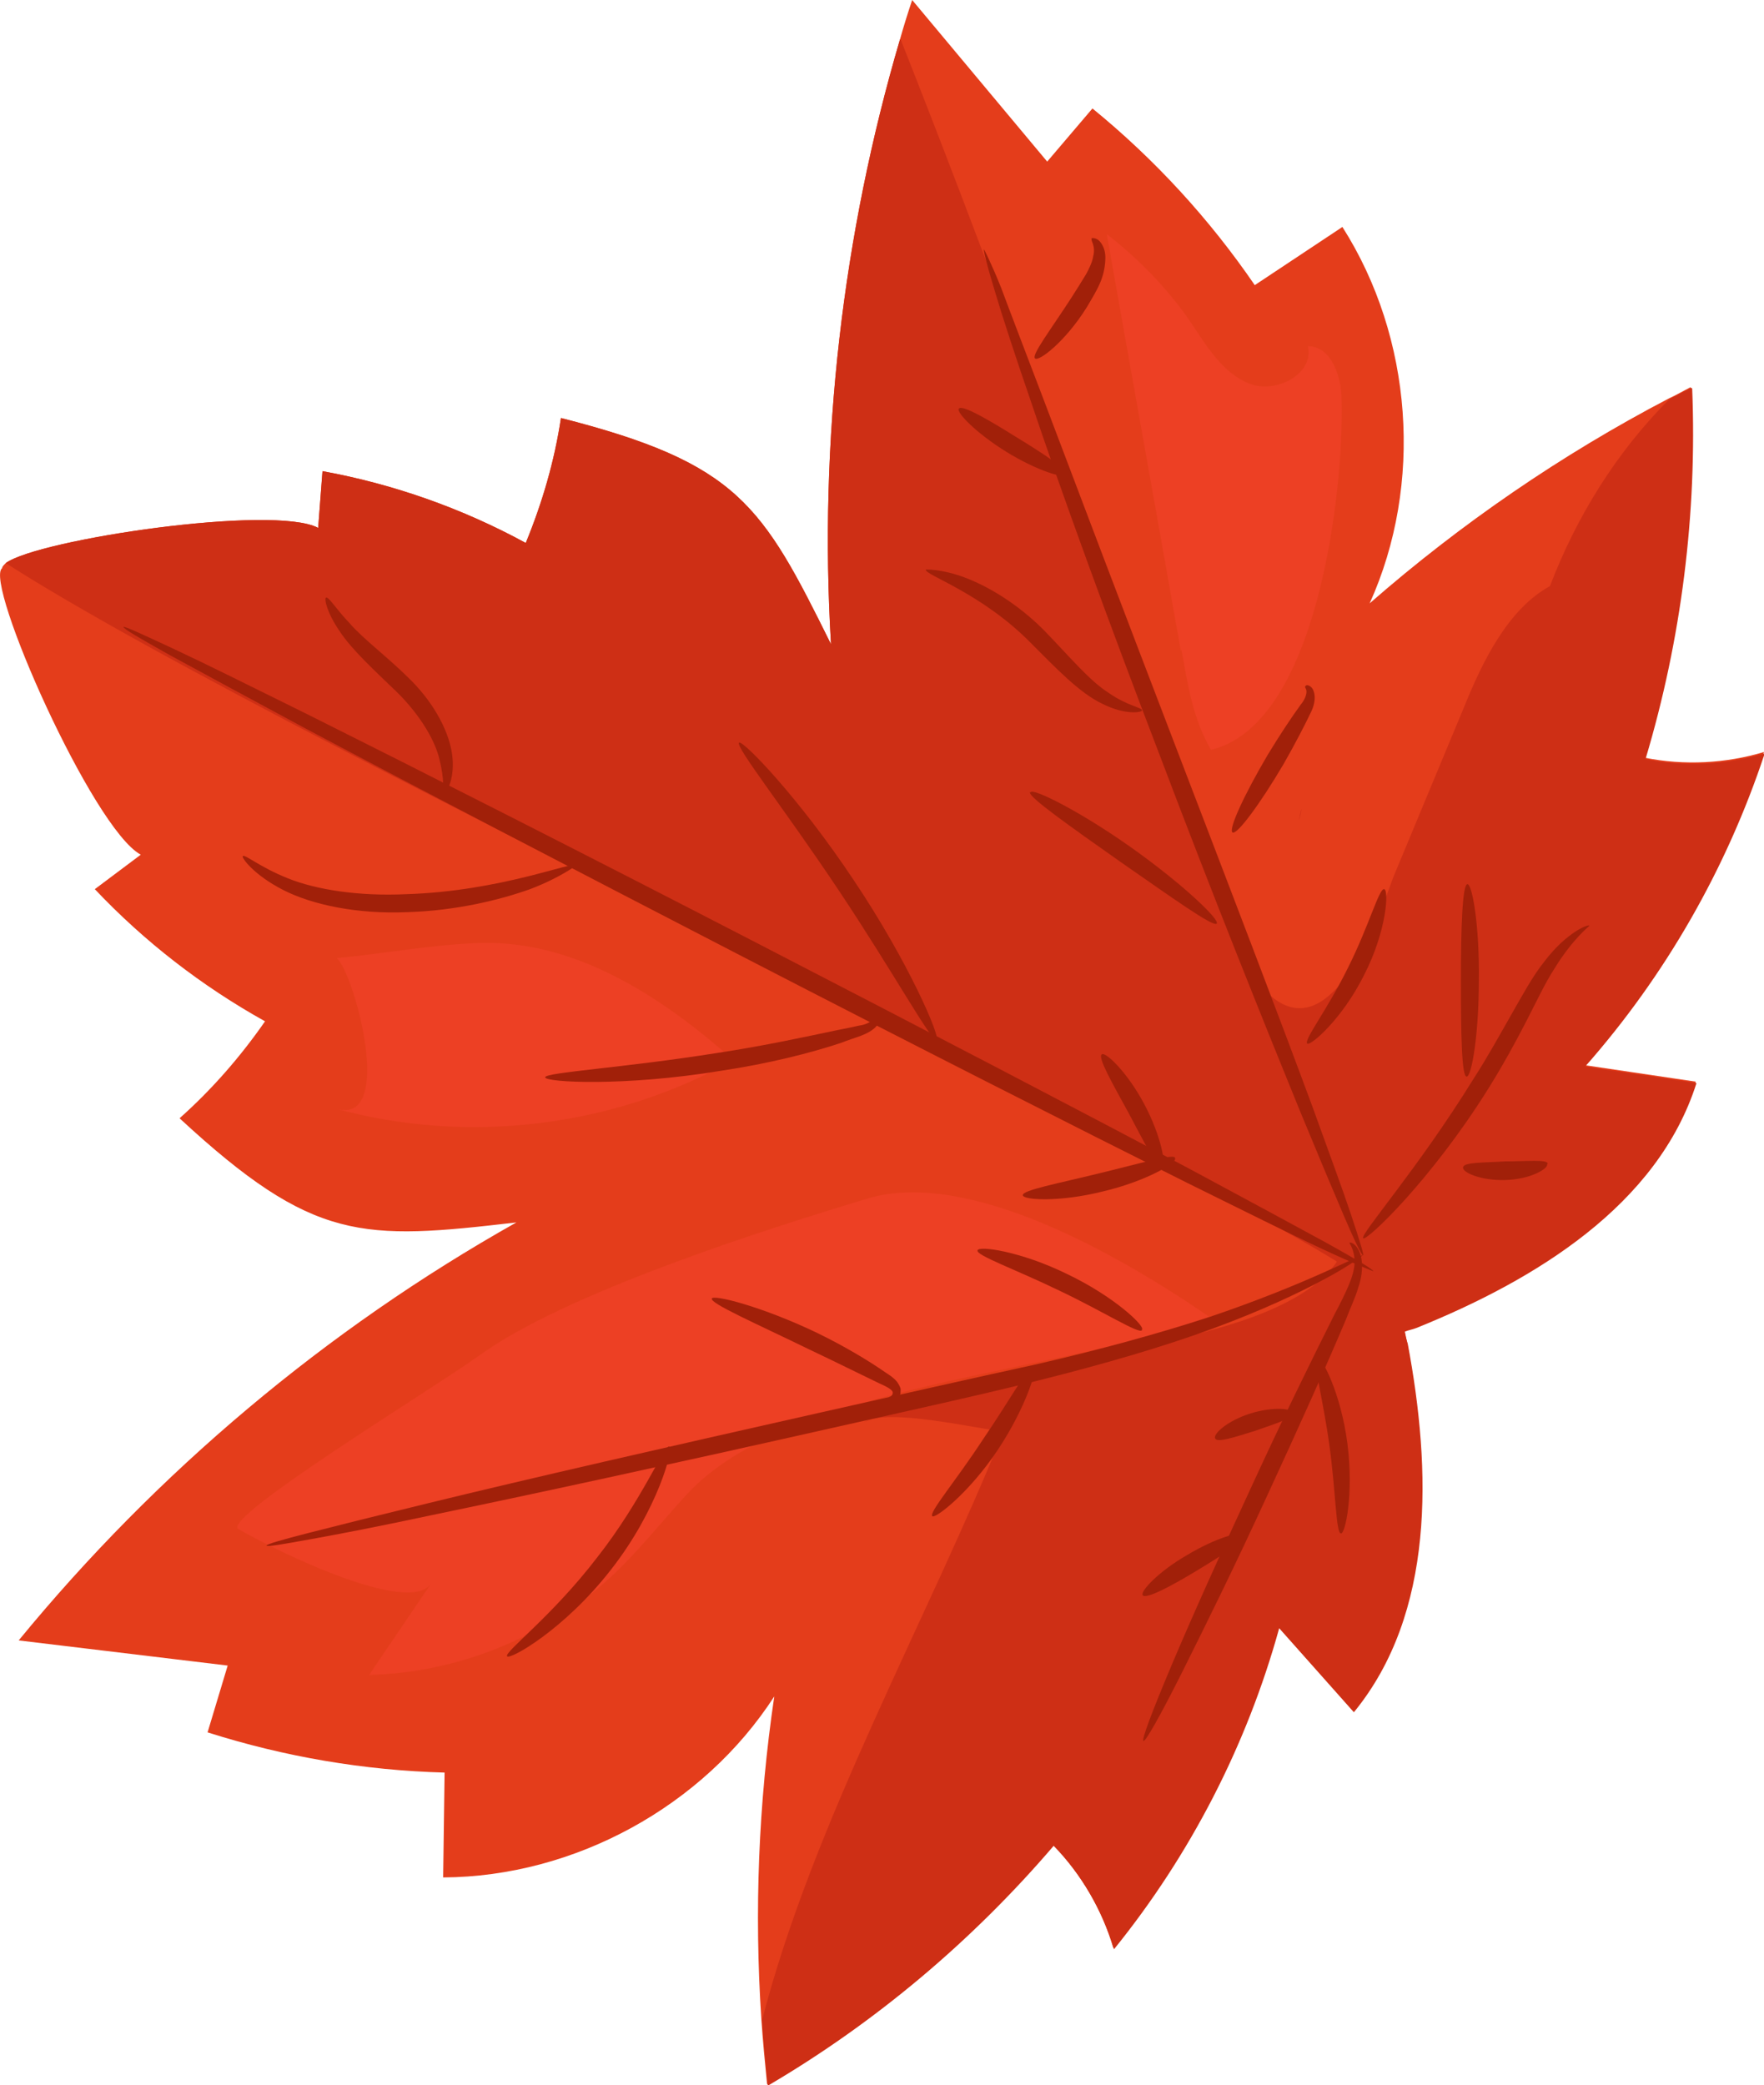 <?xml version="1.0" encoding="UTF-8"?> <svg xmlns="http://www.w3.org/2000/svg" id="Layer_2" data-name="Layer 2" viewBox="0 0 24.56 29.03"><defs><style> .cls-1 { fill: #a12009; } .cls-2 { fill: #ce2f15; } .cls-3 { fill: #e43d1b; } .cls-4 { fill: #ed4024; } </style></defs><g id="OBJECTS"><g><g><path class="cls-3" d="M22.9,10.55c.55.11,1.13.08,1.66-.08-.53,1.6-1.39,3.09-2.5,4.36l1.55.23c-.55,1.7-2.25,2.74-3.9,3.41-.06.02-.11.04-.16.05.01.05.03.11.04.17.33,1.76.38,3.75-.75,5.13l-1.04-1.17c-.46,1.62-1.25,3.15-2.3,4.47-.16-.54-.45-1.03-.84-1.44-1.13,1.32-2.48,2.46-3.98,3.34-.03-.3-.06-.61-.08-.91-.1-1.5-.04-3,.18-4.49-.99,1.53-2.78,2.51-4.61,2.52l.02-1.46c-1.12-.03-2.23-.22-3.3-.56l.28-.93-2.91-.35c1.92-2.34,4.28-4.33,6.93-5.82-2.15.25-2.82.28-4.69-1.45.45-.4.85-.86,1.19-1.35-.88-.49-1.68-1.11-2.37-1.84l.64-.48C1.29,11.54-.23,8.1.03,7.91c0-.02.02-.04.05-.07.45-.33,3.73-.82,4.35-.49l.06-.79c.99.18,1.95.52,2.83,1,.23-.56.4-1.14.49-1.74,2.47.63,2.8,1.21,3.76,3.15-.17-2.83.16-5.7.96-8.42.05-.18.11-.37.17-.55l1.88,2.25.63-.74c.87.71,1.63,1.54,2.26,2.46l1.22-.81c.98,1.54,1.13,3.58.38,5.24,1.27-1.11,2.67-2.07,4.16-2.85.11-.05.21-.11.31-.16.07,1.74-.15,3.49-.65,5.16Z"></path><path class="cls-2" d="M12.54.55c2.2,5.56,4.53,12.36,6.65,17.46-.32-.76-15.03-7.55-19.11-10.17.45-.33,3.73-.82,4.35-.49l.06-.79c.99.18,1.95.52,2.83,1,.23-.56.4-1.14.49-1.74,2.47.63,2.8,1.21,3.76,3.15-.17-2.83.16-5.7.96-8.42Z"></path><g><path class="cls-2" d="M23.55,5.4c-.1.05-.21.11-.31.16-.73.73-1.29,1.63-1.66,2.6-.58.32-.93,1.03-1.19,1.67-.33.79-.66,1.59-.99,2.38-.09.21-1.09,3.51-2.32.7-.14-.33.32,2.43.99,3.31.18.23.39.36.61.4.45,1.09-.81,1.62-1.78,1.89-1.32.36-3.3.68-4.87,1.29.34-.2,1.54.09,1.94.13-1.04,2.59-2.65,5.44-3.36,8.2.02.3.05.61.08.91,1.5-.88,2.85-2.02,3.98-3.34.39.4.68.9.84,1.44,1.06-1.31,1.85-2.84,2.3-4.47l1.04,1.17c1.13-1.38,1.08-3.37.75-5.13-.02-.06-.03-.11-.04-.17.05-.02.11-.03.16-.05,1.66-.67,3.36-1.71,3.9-3.41l-1.55-.23c1.12-1.27,1.97-2.76,2.5-4.36-.54.16-1.11.19-1.66.08.5-1.67.72-3.42.65-5.16Z"></path><path class="cls-2" d="M18.09,11.42c0-.06.02-.11.03-.16,0,.05-.02.1-.03.16Z"></path></g><path class="cls-4" d="M6.69,13.13c1.32-.04,2.53.75,3.52,1.63-1.66.93-3.68,1.18-5.52.68.81.22.25-1.87,0-2.1.64-.06,1.33-.19,1.98-.21Z"></path><path class="cls-4" d="M16.44,9.06c-.34-1.93-.69-3.87-1.03-5.8.45.35.85.76,1.17,1.23.22.33.44.7.81.85.37.15.91-.13.82-.52.33,0,.47.43.47.76.03,1.27-.34,4.51-1.82,4.86-.25-.43-.32-.89-.41-1.39Z"></path><path class="cls-4" d="M6.65,18.89c1.19-.88,4-1.77,5.42-2.2,1.41-.43,3.54.8,4.76,1.64-1.98.8-5.85.91-7.28,2.49-.35.38-.67.79-1.05,1.14-.91.84-2.13,1.33-3.36,1.36l.86-1.27c-.3.44-2.09-.42-2.68-.76-.26-.15,2.8-2.01,3.34-2.41Z"></path></g><path class="cls-1" d="M19.12,17.7s-.26-.1-.71-.31c-.45-.21-1.09-.53-1.88-.92-1.58-.79-3.77-1.9-6.17-3.14-2.4-1.24-4.57-2.37-6.13-3.2-.78-.42-1.41-.76-1.85-1-.43-.24-.67-.38-.66-.4,0-.02.26.1.71.31.45.21,1.09.53,1.88.92,1.58.79,3.77,1.9,6.17,3.14,2.4,1.24,4.57,2.37,6.13,3.2.78.42,1.41.76,1.85,1,.43.24.67.38.66.4Z"></path><path class="cls-1" d="M13.7,3.47s.1.19.24.54c.13.35.33.87.57,1.5.48,1.27,1.14,3.01,1.88,4.94.74,1.93,1.41,3.68,1.88,4.95.23.64.42,1.15.54,1.51.12.36.18.56.17.57-.02,0-.11-.18-.26-.53-.15-.35-.36-.85-.62-1.48-.51-1.25-1.21-2.99-1.94-4.92-.74-1.93-1.38-3.69-1.81-4.97-.22-.64-.39-1.16-.5-1.53-.11-.36-.16-.57-.15-.57Z"></path><path class="cls-1" d="M18.97,17.48s-.17.14-.53.33c-.35.19-.88.44-1.56.69-.68.25-1.5.49-2.42.72-.92.23-1.94.45-3,.69-2.13.48-4.07.9-5.47,1.19-.7.15-1.27.26-1.66.33-.39.07-.61.11-.62.09,0-.02.21-.08.6-.18s.95-.24,1.65-.41c1.39-.34,3.32-.78,5.45-1.26,1.07-.24,2.08-.47,3-.67.92-.21,1.74-.44,2.42-.66.68-.23,1.21-.45,1.57-.61.36-.16.56-.26.57-.25Z"></path><path class="cls-1" d="M18.8,17.3s.03,0,.07.04c.04.04.08.12.09.22.01.1,0,.23-.05.37-.04.14-.11.28-.17.44-.27.64-.66,1.51-1.1,2.46-.44.96-.86,1.81-1.17,2.43-.31.62-.52.99-.55.98-.03-.01.12-.41.39-1.05.27-.64.66-1.51,1.1-2.46.44-.96.86-1.81,1.17-2.43.08-.15.15-.29.2-.41.05-.12.08-.23.08-.32,0-.18-.08-.26-.07-.27Z"></path><path class="cls-1" d="M22.13,12.89s-.24.19-.49.6c-.13.2-.25.46-.4.75-.15.29-.32.6-.52.92-.8,1.28-1.7,2.13-1.74,2.08-.05-.05.75-.95,1.53-2.21.2-.31.37-.62.53-.9.16-.28.3-.54.46-.74.31-.41.62-.53.63-.5Z"></path><path class="cls-1" d="M6.17,11.05s.02-.19-.05-.47c-.06-.27-.27-.62-.58-.93-.32-.31-.64-.6-.81-.86-.18-.26-.22-.46-.19-.47.04-.01.13.15.33.36.19.22.52.46.85.79.34.34.55.75.58,1.08.03.33-.1.51-.12.49Z"></path><path class="cls-1" d="M8.02,12.05s-.22.17-.64.33c-.42.15-1.03.3-1.71.32-.69.03-1.32-.1-1.73-.31-.41-.21-.58-.45-.56-.47.03-.03.23.15.63.31.4.16.99.25,1.64.22,1.33-.04,2.34-.47,2.37-.4Z"></path><path class="cls-1" d="M12.2,14.09s.03,0,.05.04c.02.04,0,.11-.05.16-.04.05-.13.1-.21.13-.08.03-.18.06-.28.1-.42.14-1.01.29-1.68.39-1.34.22-2.44.16-2.44.09,0-.07,1.08-.13,2.4-.34.66-.1,1.25-.23,1.68-.32.11-.02.2-.04.29-.06.08-.01.14-.04.18-.07.09-.06.06-.12.07-.13Z"></path><path class="cls-1" d="M13.04,14.48c-.07.03-.6-.94-1.36-2.08-.76-1.14-1.45-2.01-1.39-2.06.05-.04.83.76,1.6,1.92.77,1.15,1.21,2.19,1.15,2.22Z"></path><path class="cls-1" d="M16.18,16.25c-.07.02-.24-.33-.47-.76-.23-.42-.43-.77-.37-.81.05-.04.35.24.59.69.24.45.31.86.25.88Z"></path><path class="cls-1" d="M16.36,16.13c.03.06-.41.32-1.01.46-.6.15-1.11.12-1.11.05,0-.07.48-.16,1.05-.3.58-.14,1.05-.28,1.07-.22Z"></path><path class="cls-1" d="M9.32,20.15c.06.01-.16.87-.81,1.7-.65.84-1.42,1.27-1.45,1.21-.04-.06.63-.56,1.25-1.37.63-.8.94-1.58,1.01-1.55Z"></path><path class="cls-1" d="M12.38,19.45s.05-.01.05-.06c0-.03-.05-.07-.19-.13-.25-.12-.59-.29-.97-.47-.76-.37-1.38-.64-1.36-.71.02-.06.7.11,1.47.48.39.19.72.39.95.55.06.04.11.07.16.13.02.03.04.06.05.1,0,.04,0,.08-.02.1-.03.05-.08.06-.11.05-.03,0-.03-.03-.03-.03Z"></path><path class="cls-1" d="M14.4,19c.06.02-.11.59-.51,1.19-.4.6-.87.96-.91.92-.05-.05.32-.48.7-1.06.39-.57.66-1.07.72-1.04Z"></path><path class="cls-1" d="M15.9,18.52c-.04.06-.52-.25-1.15-.55-.62-.3-1.16-.49-1.14-.56.01-.07.6.01,1.25.33.65.31,1.08.72,1.04.77Z"></path><path class="cls-1" d="M17.32,21.38c.03.06-.28.26-.66.49-.38.23-.71.4-.75.34-.04-.05.22-.33.62-.56.4-.24.76-.34.79-.28Z"></path><path class="cls-1" d="M18,19.68c0,.07-.24.14-.52.24-.29.09-.53.17-.56.11-.04-.06.17-.25.49-.35.32-.1.6-.07.6,0Z"></path><path class="cls-1" d="M18.34,18.91c.06-.03.33.49.42,1.19.09.7-.03,1.26-.09,1.25-.07,0-.07-.56-.16-1.22-.09-.66-.24-1.19-.17-1.22Z"></path><path class="cls-1" d="M20.43,12.31c.07,0,.17.59.16,1.34,0,.75-.1,1.34-.17,1.34-.07,0-.08-.6-.08-1.34,0-.73.02-1.33.09-1.34Z"></path><path class="cls-1" d="M21.54,16.21c.02.06-.23.21-.58.22-.35.01-.61-.11-.59-.18.02-.07.28-.06.59-.08.31,0,.57-.03.59.03Z"></path><path class="cls-1" d="M19.27,12.38c.07,0,.04.58-.28,1.2-.31.62-.75.99-.79.95-.05-.05.28-.47.57-1.06.29-.58.43-1.1.5-1.09Z"></path><path class="cls-1" d="M18.17,9.56s.01-.02.03-.02c.02,0,.06.02.08.06.04.08.03.19-.02.3-.09.19-.23.46-.39.74-.33.56-.65.99-.71.95-.06-.04.16-.52.49-1.08.17-.28.33-.52.46-.7.06-.07.08-.14.08-.18,0-.04-.02-.05-.02-.07Z"></path><path class="cls-1" d="M14.35,11.03c.03-.06.68.26,1.4.77.72.51,1.24,1.01,1.19,1.06-.05.05-.62-.36-1.34-.86-.71-.5-1.29-.91-1.26-.97Z"></path><path class="cls-1" d="M12.89,7.93s.22-.01.54.11c.32.12.73.36,1.1.73.36.37.64.71.91.88.26.18.46.2.46.24,0,.03-.23.07-.55-.09-.32-.15-.65-.5-1-.85-.69-.7-1.49-.95-1.46-1.02Z"></path><path class="cls-1" d="M14.85,6.61c-.03.06-.42-.06-.84-.32-.42-.26-.7-.55-.66-.6.04-.06.39.14.79.39.41.25.74.47.71.53Z"></path><path class="cls-1" d="M15.19,3.32s.04-.02.1.02c.05.04.1.13.1.24,0,.11-.02.23-.07.35-.05.12-.12.23-.19.35-.3.48-.67.76-.72.71-.05-.05.22-.4.51-.85.07-.11.14-.22.2-.32.05-.09.09-.18.1-.25.04-.15-.04-.22-.02-.25Z"></path></g></g></svg> 